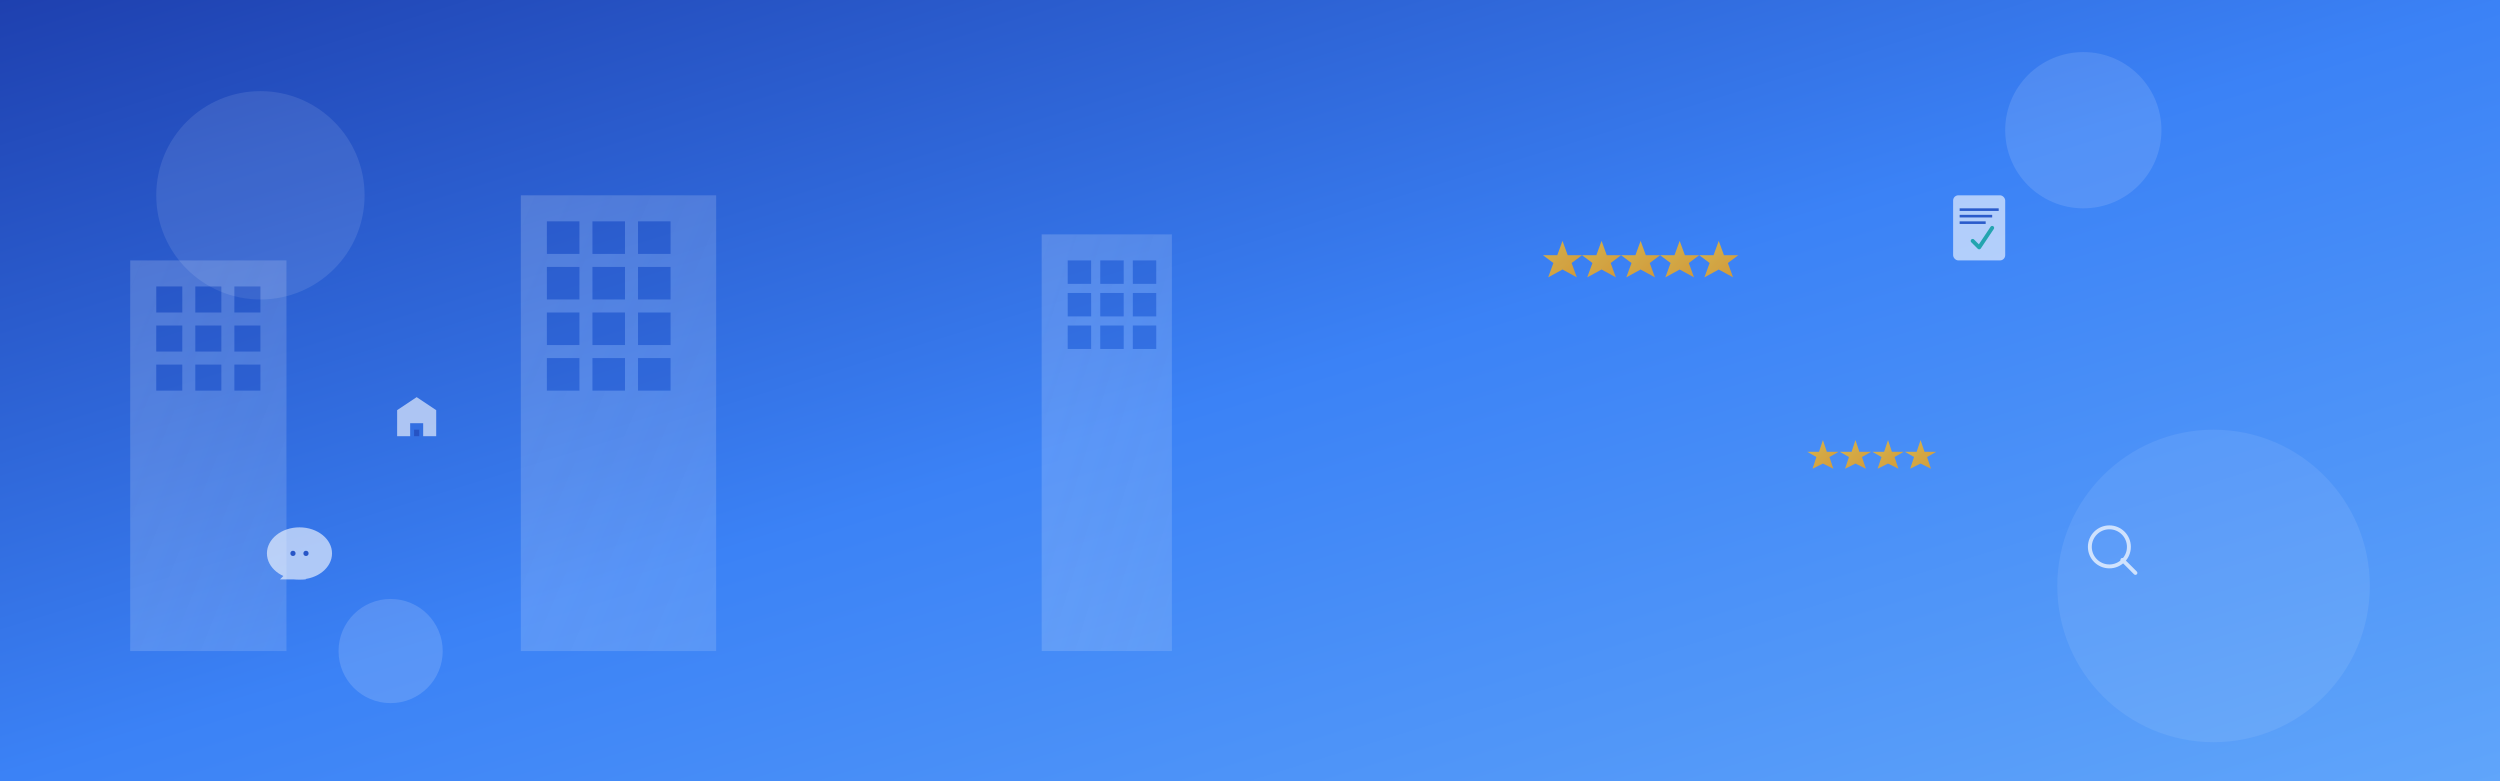 <svg width="1920" height="600" viewBox="0 0 1920 600" xmlns="http://www.w3.org/2000/svg">
  <rect x="0" y="0" width="1920" height="600" fill="#333333" stroke="none"/>
  <defs>
    <!-- Gradient definitions -->
    <linearGradient id="heroGradient" x1="0%" y1="0%" x2="100%" y2="100%">
      <stop offset="0%" style="stop-color:#1e40af;stop-opacity:1" />
      <stop offset="50%" style="stop-color:#3b82f6;stop-opacity:1" />
      <stop offset="100%" style="stop-color:#60a5fa;stop-opacity:1" />
    </linearGradient>

    <linearGradient id="buildingGradient" x1="0%" y1="0%" x2="100%" y2="100%">
      <stop offset="0%" style="stop-color:#ffffff;stop-opacity:0.9" />
      <stop offset="100%" style="stop-color:#f8fafc;stop-opacity:0.7" />
    </linearGradient>

    <linearGradient id="starGradient" x1="0%" y1="0%" x2="100%" y2="100%">
      <stop offset="0%" style="stop-color:#fbbf24;stop-opacity:1" />
      <stop offset="100%" style="stop-color:#f59e0b;stop-opacity:1" />
    </linearGradient>
  </defs>

  <!-- Background -->
  <rect width="1920" height="600" fill="url(#heroGradient)"/>

  <!-- Decorative circles -->
  <circle cx="200" cy="150" r="80" fill="white" opacity="0.1"/>
  <circle cx="1700" cy="450" r="120" fill="white" opacity="0.08"/>
  <circle cx="1600" cy="100" r="60" fill="white" opacity="0.12"/>
  <circle cx="300" cy="500" r="40" fill="white" opacity="0.15"/>

  <!-- Building silhouettes -->
  <g opacity="0.2">
    <!-- Left building -->
    <rect x="100" y="200" width="120" height="300" fill="url(#buildingGradient)"/>
    <rect x="120" y="220" width="20" height="20" fill="#1e40af"/>
    <rect x="150" y="220" width="20" height="20" fill="#1e40af"/>
    <rect x="180" y="220" width="20" height="20" fill="#1e40af"/>
    <rect x="120" y="250" width="20" height="20" fill="#1e40af"/>
    <rect x="150" y="250" width="20" height="20" fill="#1e40af"/>
    <rect x="180" y="250" width="20" height="20" fill="#1e40af"/>
    <rect x="120" y="280" width="20" height="20" fill="#1e40af"/>
    <rect x="150" y="280" width="20" height="20" fill="#1e40af"/>
    <rect x="180" y="280" width="20" height="20" fill="#1e40af"/>

    <!-- Center building -->
    <rect x="400" y="150" width="150" height="350" fill="url(#buildingGradient)"/>
    <rect x="420" y="170" width="25" height="25" fill="#1e40af"/>
    <rect x="455" y="170" width="25" height="25" fill="#1e40af"/>
    <rect x="490" y="170" width="25" height="25" fill="#1e40af"/>
    <rect x="420" y="205" width="25" height="25" fill="#1e40af"/>
    <rect x="455" y="205" width="25" height="25" fill="#1e40af"/>
    <rect x="490" y="205" width="25" height="25" fill="#1e40af"/>
    <rect x="420" y="240" width="25" height="25" fill="#1e40af"/>
    <rect x="455" y="240" width="25" height="25" fill="#1e40af"/>
    <rect x="490" y="240" width="25" height="25" fill="#1e40af"/>
    <rect x="420" y="275" width="25" height="25" fill="#1e40af"/>
    <rect x="455" y="275" width="25" height="25" fill="#1e40af"/>
    <rect x="490" y="275" width="25" height="25" fill="#1e40af"/>

    <!-- Right building -->
    <rect x="800" y="180" width="100" height="320" fill="url(#buildingGradient)"/>
    <rect x="820" y="200" width="18" height="18" fill="#1e40af"/>
    <rect x="845" y="200" width="18" height="18" fill="#1e40af"/>
    <rect x="870" y="200" width="18" height="18" fill="#1e40af"/>
    <rect x="820" y="225" width="18" height="18" fill="#1e40af"/>
    <rect x="845" y="225" width="18" height="18" fill="#1e40af"/>
    <rect x="870" y="225" width="18" height="18" fill="#1e40af"/>
    <rect x="820" y="250" width="18" height="18" fill="#1e40af"/>
    <rect x="845" y="250" width="18" height="18" fill="#1e40af"/>
    <rect x="870" y="250" width="18" height="18" fill="#1e40af"/>
  </g>

  <!-- Star ratings -->
  <g opacity="0.8">
    <!-- 5-star rating -->
    <g transform="translate(1200, 200)">
      <polygon points="0,-15 4,-4 15,-4 7,2 11,13 0,7 -11,13 -7,2 -15,-4 -4,-4" fill="url(#starGradient)"/>
      <polygon points="30,-15 34,-4 45,-4 37,2 41,13 30,7 19,13 23,2 15,-4 26,-4" fill="url(#starGradient)"/>
      <polygon points="60,-15 64,-4 75,-4 67,2 71,13 60,7 49,13 53,2 45,-4 56,-4" fill="url(#starGradient)"/>
      <polygon points="90,-15 94,-4 105,-4 97,2 101,13 90,7 79,13 83,2 75,-4 86,-4" fill="url(#starGradient)"/>
      <polygon points="120,-15 124,-4 135,-4 127,2 131,13 120,7 109,13 113,2 105,-4 116,-4" fill="url(#starGradient)"/>
    </g>

    <!-- 4-star rating -->
    <g transform="translate(1400, 350)">
      <polygon points="0,-12 3,-3 12,-3 5,1 8,10 0,6 -8,10 -5,1 -12,-3 -3,-3" fill="url(#starGradient)"/>
      <polygon points="25,-12 28,-3 37,-3 30,1 33,10 25,6 17,10 20,1 13,-3 22,-3" fill="url(#starGradient)"/>
      <polygon points="50,-12 53,-3 62,-3 55,1 58,10 50,6 42,10 45,1 38,-3 47,-3" fill="url(#starGradient)"/>
      <polygon points="75,-12 78,-3 87,-3 80,1 83,10 75,6 67,10 70,1 63,-3 72,-3" fill="url(#starGradient)"/>
    </g>
  </g>

  <!-- Review icons -->
  <g opacity="0.6">
    <!-- Document with checkmark -->
    <g transform="translate(1500, 150)">
      <rect x="0" y="0" width="40" height="50" rx="4" fill="white"/>
      <rect x="5" y="10" width="30" height="2" fill="#1e40af"/>
      <rect x="5" y="15" width="25" height="2" fill="#1e40af"/>
      <rect x="5" y="20" width="20" height="2" fill="#1e40af"/>
      <path d="M15 35 L20 40 L30 25" stroke="#10b981" stroke-width="3" fill="none" stroke-linecap="round" stroke-linejoin="round"/>
    </g>

    <!-- Chat bubble -->
    <g transform="translate(200, 400)">
      <ellipse cx="30" cy="25" rx="25" ry="20" fill="white"/>
      <path d="M15 45 L25 35 L35 45 Z" fill="white"/>
      <circle cx="25" cy="25" r="2" fill="#1e40af"/>
      <circle cx="35" cy="25" r="2" fill="#1e40af"/>
    </g>
  </g>

  <!-- Search icon -->
  <g transform="translate(1600, 400)" opacity="0.7">
    <circle cx="20" cy="20" r="15" fill="none" stroke="white" stroke-width="3"/>
    <line x1="30" y1="30" x2="40" y2="40" stroke="white" stroke-width="3" stroke-linecap="round"/>
  </g>

  <!-- Home icon -->
  <g transform="translate(300, 300)" opacity="0.6">
    <path d="M20 5 L35 15 L35 35 L25 35 L25 25 L15 25 L15 35 L5 35 L5 15 Z" fill="white"/>
    <rect x="18" y="30" width="4" height="5" fill="#1e40af"/>
  </g>
</svg>
